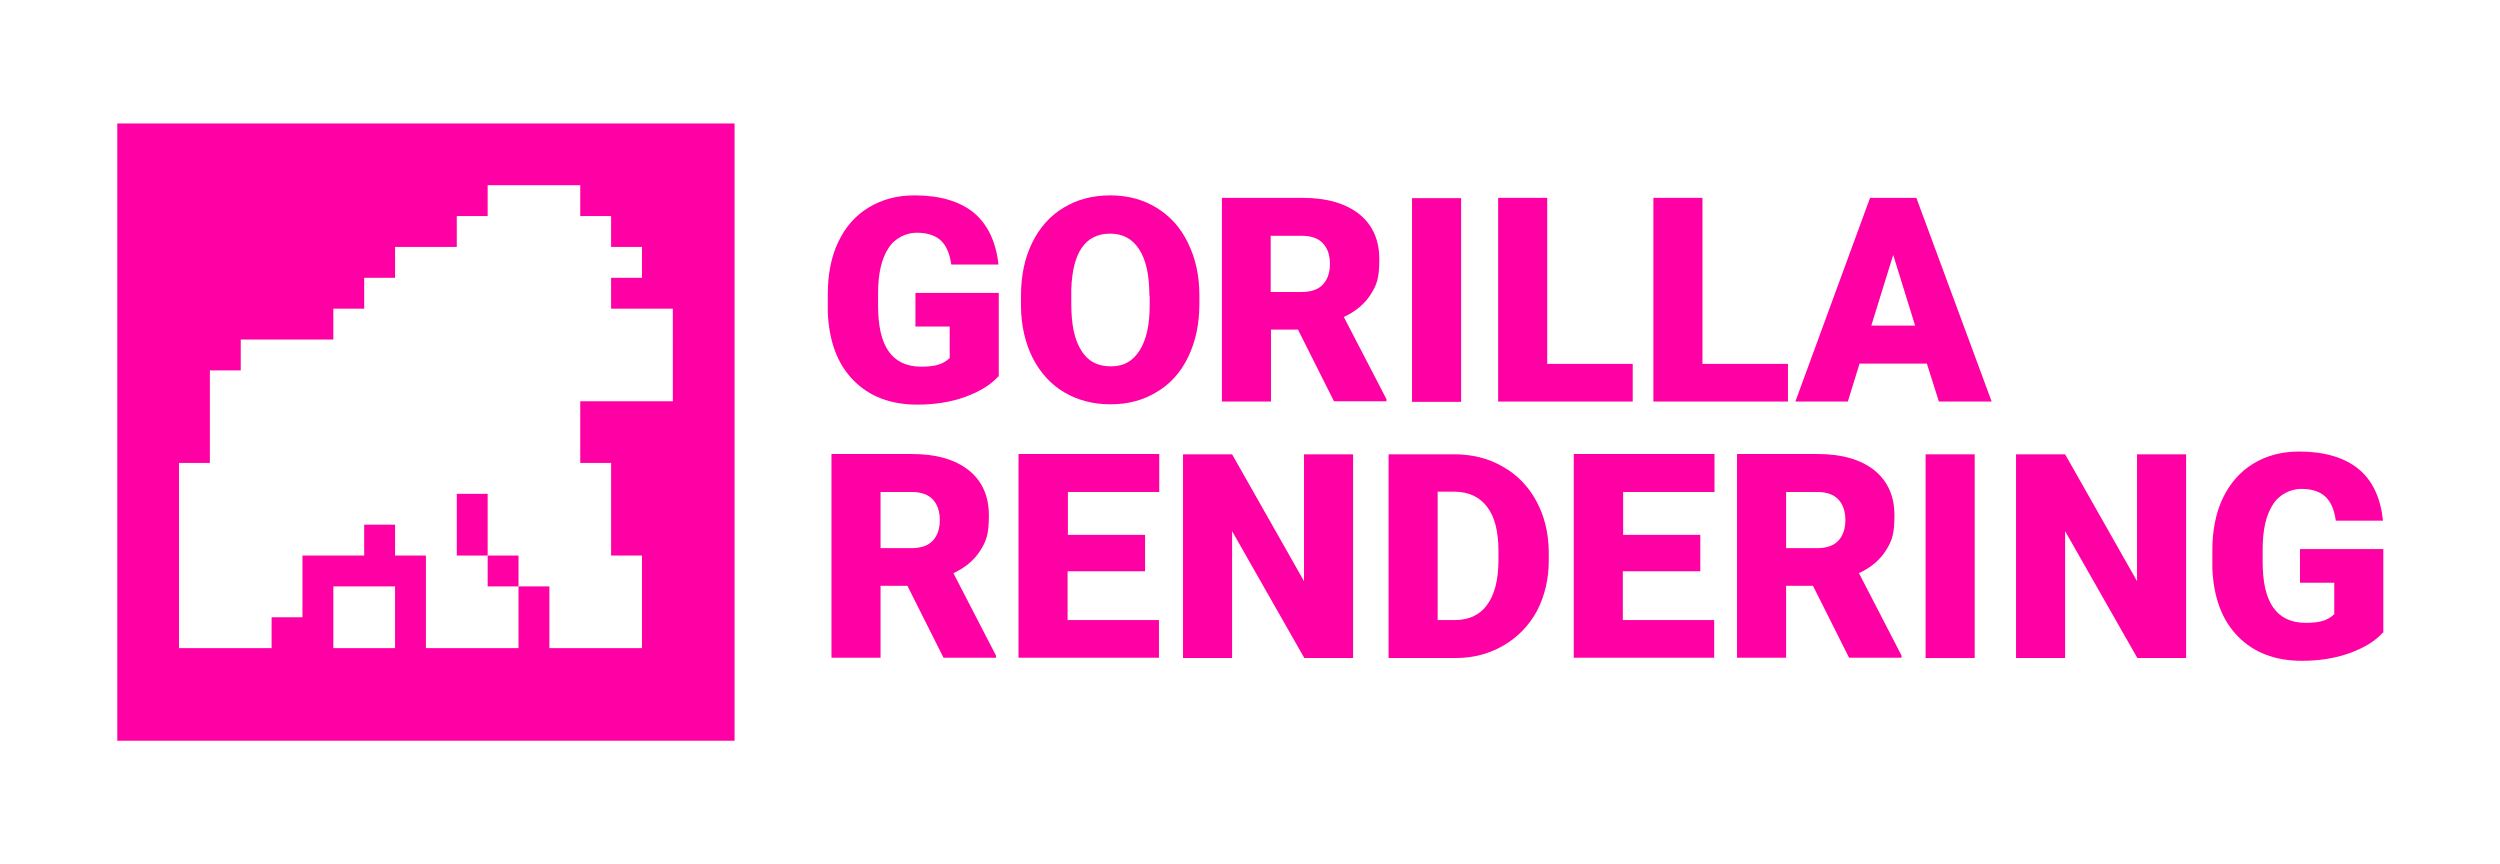 <?xml version="1.0" encoding="UTF-8"?>
<svg id="Layer_2" data-name="Layer 2" xmlns="http://www.w3.org/2000/svg" viewBox="0 0 810 280">
  <g>
    <polygon points="158 160 148 160 148 170 148 180 158 180 158 170 158 160" fill="#ff00a4"/>
    <rect x="158" y="180" width="10" height="10" fill="#ff00a4"/>
    <path d="M38,40v200h200V40H38ZM128,200v10h-20v-20h20v10ZM218,110v20h-30v20h10v30h10v30h-30v-20h-10v20h-30v-30h-10v-10h-10v10h-20v20h-10v10h-30v-60h10v-30h10v-10h30v-10h10v-10h10v-10h20v-10h10v-10h30v10h10v10h10v10h-10v10h20v10Z" fill="#ff00a4"/>
  </g>
  <g>
    <path d="M323.4,122c-2.4,2.7-6,4.9-10.7,6.6-4.7,1.7-9.9,2.5-15.5,2.5-8.6,0-15.5-2.6-20.7-7.9-5.2-5.3-7.9-12.6-8.3-22.1v-5.7c0-6.5,1.1-12.2,3.4-17,2.3-4.9,5.6-8.6,9.9-11.2,4.3-2.6,9.2-3.9,14.8-3.9,8.2,0,14.6,1.9,19.2,5.6,4.5,3.8,7.2,9.4,8,16.8h-15.3c-.5-3.7-1.7-6.3-3.5-7.9-1.8-1.6-4.4-2.4-7.7-2.4s-7.1,1.7-9.2,5.1c-2.2,3.4-3.3,8.2-3.3,14.5v4c0,6.6,1.1,11.5,3.4,14.8,2.3,3.3,5.8,5,10.6,5s7.2-.9,9.2-2.8v-10.2h-11.1v-10.9h27v27.1Z" fill="#ff00a4"/>
    <path d="M388.6,98.5c0,6.4-1.2,12.1-3.6,17.1-2.4,5-5.8,8.8-10.2,11.4-4.4,2.7-9.4,4-15,4s-10.6-1.3-15-3.9c-4.4-2.6-7.7-6.3-10.2-11.1-2.4-4.8-3.7-10.3-3.8-16.5v-3.7c0-6.5,1.2-12.2,3.6-17.1,2.4-4.9,5.8-8.8,10.2-11.4,4.4-2.7,9.5-4,15.1-4s10.6,1.3,15,4c4.4,2.7,7.8,6.4,10.2,11.4,2.4,4.9,3.7,10.5,3.7,16.9v3ZM372.4,95.7c0-6.6-1.1-11.5-3.3-14.9-2.2-3.4-5.3-5.1-9.4-5.1-8,0-12.2,6-12.6,18v4.9c0,6.5,1,11.4,3.2,14.9,2.1,3.5,5.3,5.2,9.6,5.2s7.1-1.7,9.3-5.1c2.2-3.4,3.3-8.3,3.3-14.7v-3Z" fill="#ff00a4"/>
    <path d="M420.4,106.8h-8.6v23.3h-15.9v-66h26c7.8,0,13.9,1.7,18.4,5.2,4.4,3.5,6.6,8.4,6.6,14.7s-.9,8.4-2.8,11.4c-1.9,3-4.8,5.5-8.7,7.3l13.8,26.6v.7h-17l-11.7-23.3ZM411.7,94.6h10.1c3,0,5.3-.8,6.8-2.4,1.5-1.6,2.3-3.8,2.3-6.7s-.8-5.1-2.3-6.7-3.8-2.4-6.8-2.4h-10.1v18.2Z" fill="#ff00a4"/>
    <path d="M473.4,130.2h-15.9v-66h15.9v66Z" fill="#ff00a4"/>
    <path d="M501.3,117.9h27.7v12.2h-43.6v-66h15.9v53.8Z" fill="#ff00a4"/>
    <path d="M551.6,117.9h27.7v12.2h-43.6v-66h15.9v53.8Z" fill="#ff00a4"/>
    <path d="M624.3,117.8h-21.8l-3.8,12.3h-17l24.2-66h15l24.4,66h-17.1l-3.9-12.3ZM606.3,105.5h14.2l-7.1-22.9-7.1,22.9Z" fill="#ff00a4"/>
    <path d="M293.9,189.8h-8.6v23.3h-15.9v-66h26c7.8,0,13.9,1.7,18.4,5.2,4.4,3.5,6.6,8.4,6.6,14.7s-.9,8.4-2.8,11.4c-1.9,3-4.8,5.5-8.7,7.3l13.8,26.7v.7h-17l-11.7-23.3ZM285.3,177.6h10.1c3,0,5.3-.8,6.8-2.4,1.5-1.6,2.3-3.8,2.3-6.7s-.8-5.1-2.3-6.7c-1.5-1.6-3.8-2.4-6.8-2.4h-10.1v18.2Z" fill="#ff00a4"/>
    <path d="M370.9,185.1h-25v15.8h29.6v12.2h-45.5v-66h45.6v12.3h-29.6v13.9h25v11.8Z" fill="#ff00a4"/>
    <path d="M438.4,213.2h-15.8l-23.4-41.1v41.1h-15.9v-66h15.9l23.3,41.1v-41.1h15.9v66Z" fill="#ff00a4"/>
    <path d="M449.9,213.2v-66h21.3c5.8,0,11.1,1.3,15.7,4,4.7,2.6,8.3,6.4,10.9,11.2,2.6,4.8,3.9,10.2,4,16.2v3c0,6-1.3,11.5-3.8,16.3-2.6,4.8-6.2,8.5-10.8,11.2-4.6,2.7-9.8,4.1-15.5,4.1h-21.7ZM465.8,159.4v41.5h5.5c4.6,0,8.1-1.6,10.5-4.9,2.4-3.2,3.7-8.1,3.7-14.5v-2.9c0-6.4-1.2-11.2-3.7-14.4-2.4-3.2-6-4.9-10.7-4.9h-5.3Z" fill="#ff00a4"/>
    <path d="M550.8,185.1h-25v15.8h29.6v12.2h-45.5v-66h45.6v12.3h-29.6v13.9h25v11.8Z" fill="#ff00a4"/>
    <path d="M587.3,189.8h-8.6v23.3h-15.9v-66h26c7.8,0,13.9,1.7,18.4,5.2,4.4,3.5,6.6,8.4,6.6,14.7s-.9,8.4-2.8,11.4-4.8,5.5-8.7,7.3l13.8,26.7v.7h-17l-11.7-23.3ZM578.7,177.6h10.1c3,0,5.3-.8,6.8-2.4,1.5-1.6,2.3-3.8,2.3-6.7s-.8-5.1-2.3-6.7c-1.5-1.6-3.8-2.4-6.8-2.4h-10.1v18.2Z" fill="#ff00a4"/>
    <path d="M639.8,213.2h-15.9v-66h15.9v66Z" fill="#ff00a4"/>
    <path d="M708.3,213.2h-15.8l-23.4-41.1v41.1h-15.9v-66h15.9l23.3,41.1v-41.1h15.9v66Z" fill="#ff00a4"/>
    <path d="M772,205c-2.4,2.7-6,4.9-10.7,6.6s-9.9,2.5-15.5,2.5c-8.6,0-15.5-2.6-20.7-7.9-5.2-5.3-7.9-12.6-8.3-22.1v-5.7c0-6.5,1.1-12.2,3.4-17s5.6-8.6,9.9-11.2c4.3-2.6,9.2-3.9,14.8-3.9,8.2,0,14.6,1.9,19.2,5.6s7.2,9.4,8,16.8h-15.3c-.5-3.7-1.7-6.3-3.5-7.9-1.8-1.6-4.4-2.4-7.7-2.4s-7.1,1.7-9.2,5.1c-2.2,3.4-3.3,8.2-3.3,14.5v4c0,6.6,1.1,11.5,3.4,14.8,2.3,3.3,5.8,5,10.6,5s7.2-.9,9.2-2.8v-10.2h-11.1v-10.9h27v27.1Z" fill="#ff00a4"/>
  </g>
</svg>